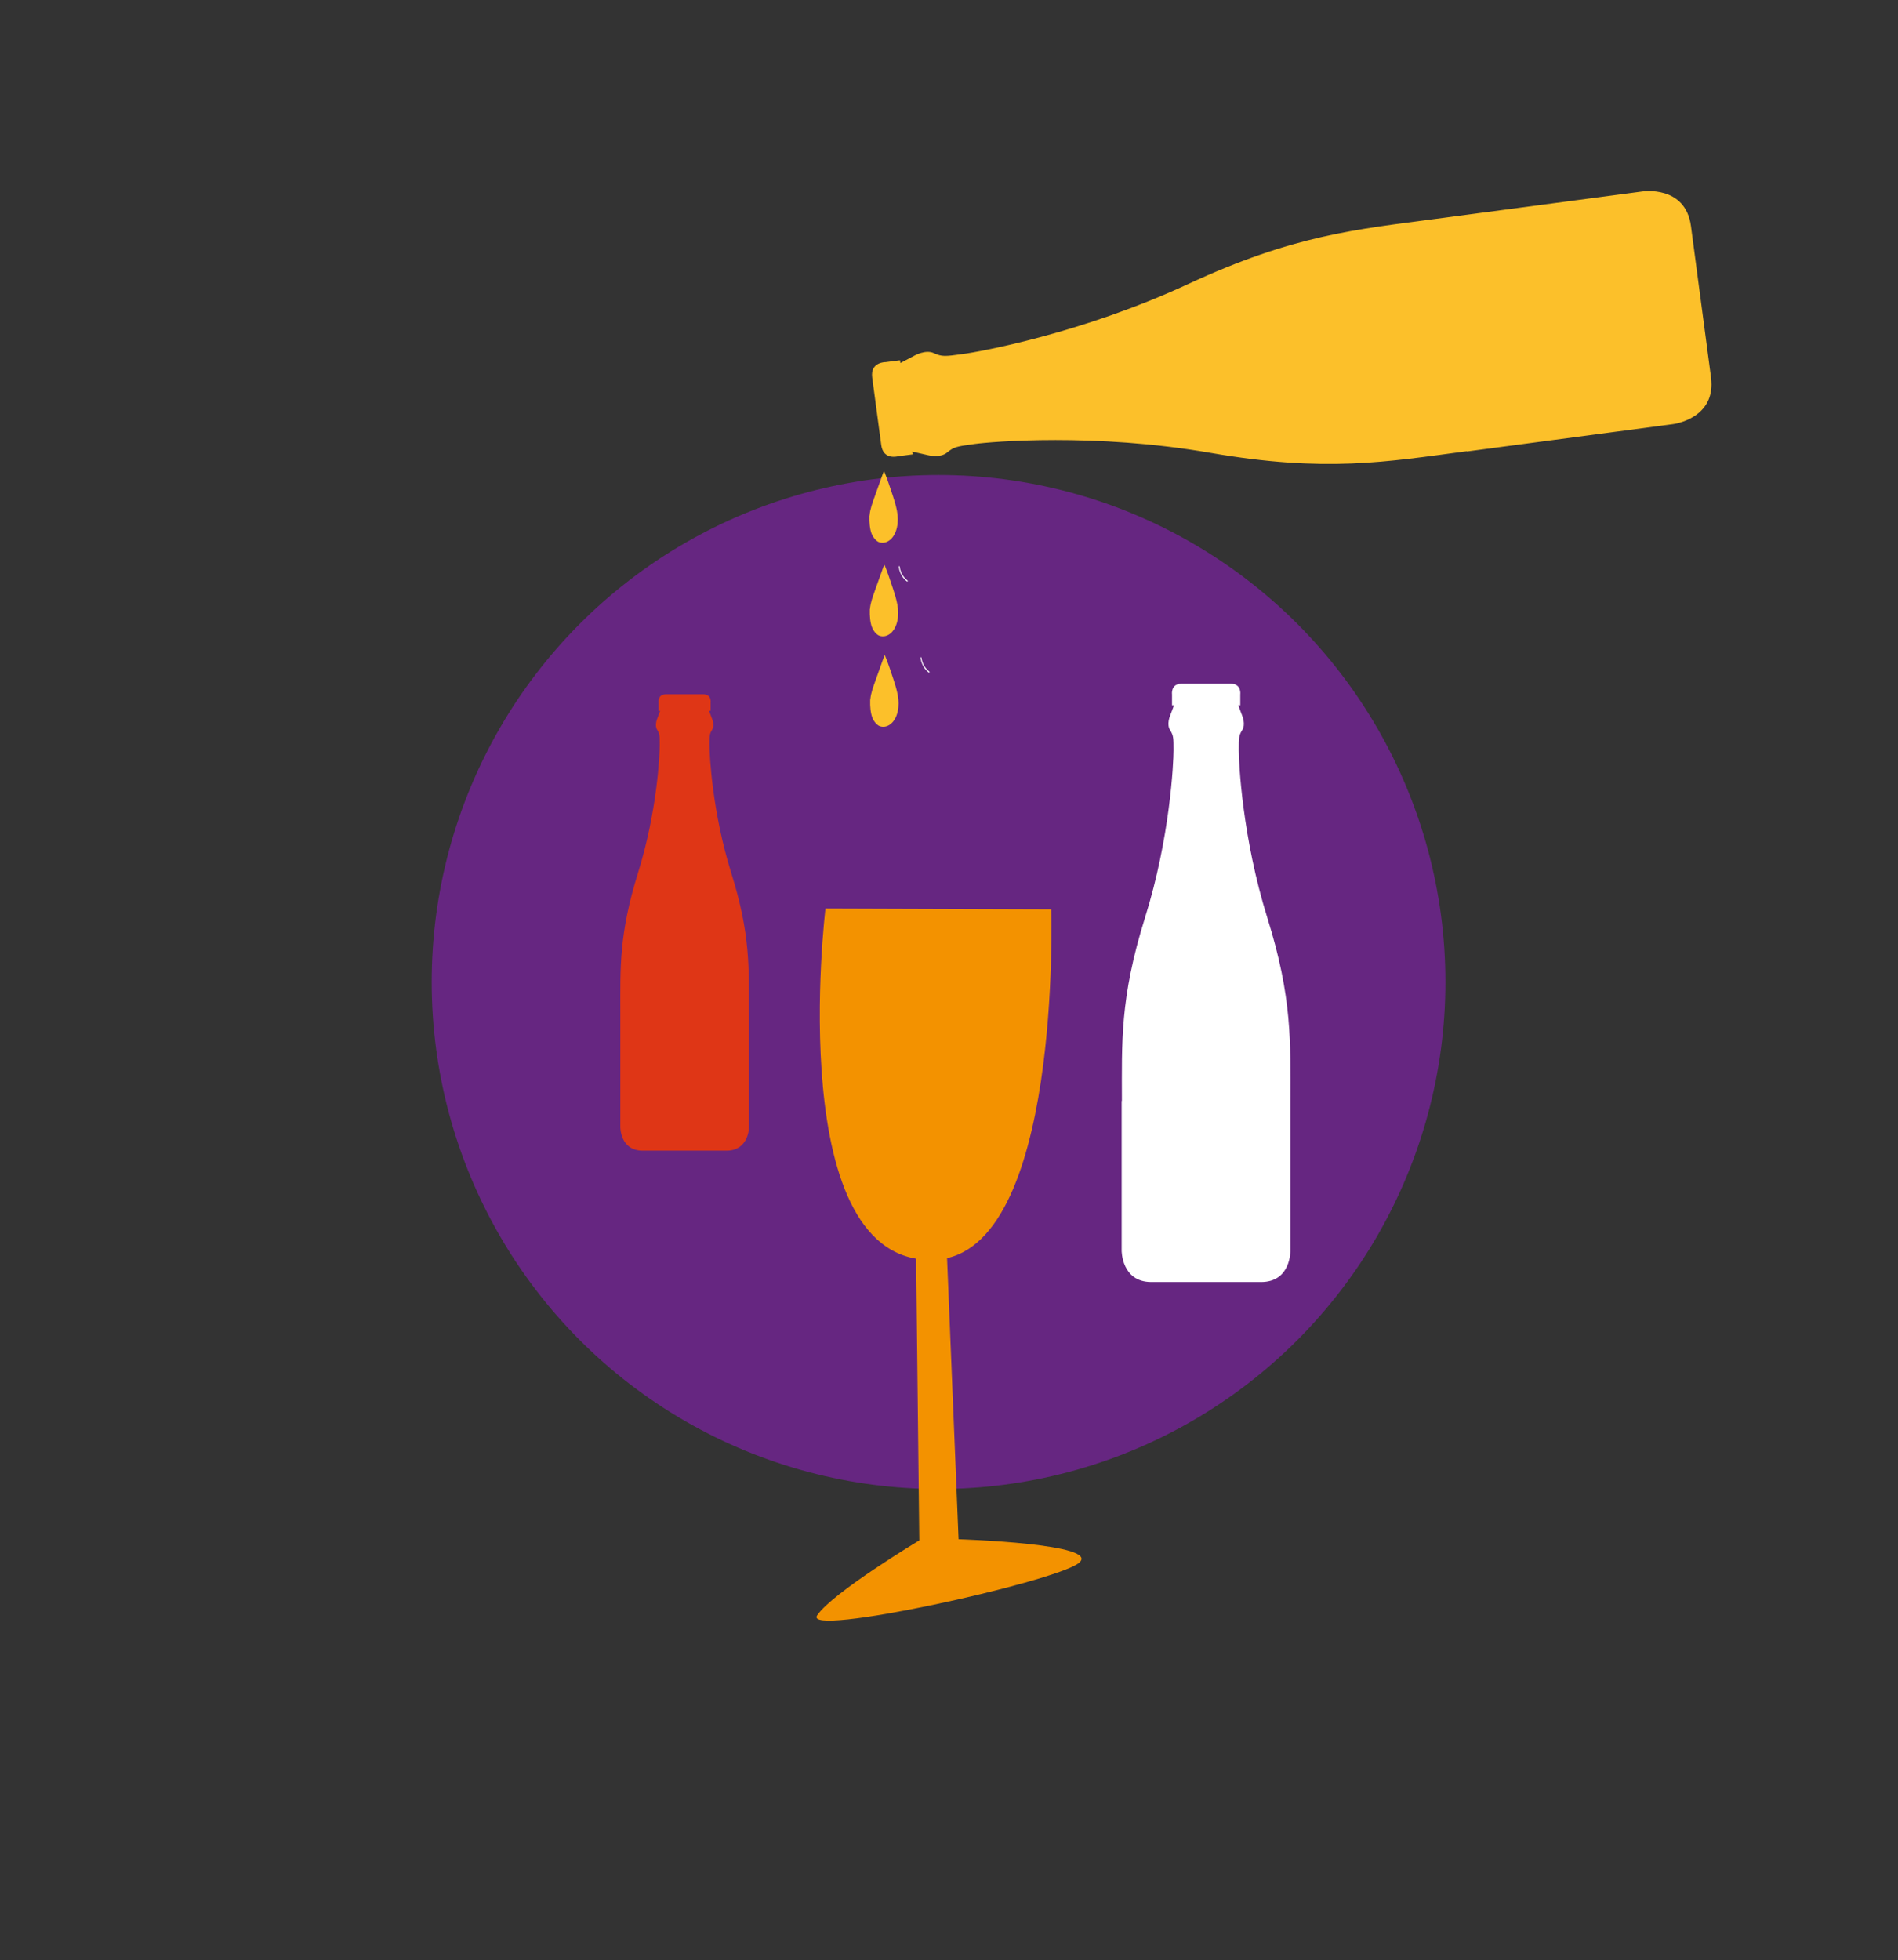<svg xmlns="http://www.w3.org/2000/svg" xmlns:xlink="http://www.w3.org/1999/xlink" id="Calque_1" data-name="Calque 1" viewBox="0 0 150.72 155.62"><rect x="0" y="0" width="150.72" height="155.62" fill="#333333" stroke="none"/><defs><style>      .cls-1 {        clip-path: url(#clippath);      }      .cls-2 {        fill: none;      }      .cls-2, .cls-3, .cls-4, .cls-5, .cls-6, .cls-7 {        stroke-width: 0px;      }      .cls-3 {        fill: #662681;      }      .cls-4 {        fill: #f39200;      }      .cls-5 {        fill: #fcc02a;      }      .cls-6 {        fill: #fff;      }      .cls-7 {        fill: #df3616;      }    </style><clipPath id="clippath"><circle class="cls-2" cx="74.53" cy="77.96" r="40.25"></circle></clipPath></defs><g class="cls-1"><rect class="cls-3" x="28.7" y="35.43" width="89.6" height="92.99"></rect></g><g><g><path class="cls-5" d="M116.48,35.82c-6.34.84-11.21,1.72-20.36.13s-17.39-.89-18.76-.7-1.61.22-2.16.68c-.56.46-1.53.2-1.53.2l-1.23-.28.03.22-1.15.15s-1.18.34-1.34-.89l-.72-5.37c-.16-1.23,1.06-1.21,1.06-1.21l1.15-.15.03.22,1.12-.59s.87-.5,1.53-.2c.66.3.89.27,2.27.08,1.38-.18,9.51-1.65,17.93-5.56s13.35-4.33,19.7-5.18c6.34-.84,16.37-2.17,16.37-2.17,0,0,3.43-.53,3.86,2.76l1.59,12c.44,3.29-3.01,3.71-3.01,3.71,0,0-10.03,1.33-16.37,2.17h0Z"></path><path class="cls-6" d="M71.41,44.95s.04.02.04.05c0,.06.02.13.03.19.04.15.1.31.18.44.11.18.25.34.4.45.02.02.03.05.02.07,0,.02-.02.03-.05.02h0c-.16-.12-.31-.28-.43-.48-.08-.15-.15-.31-.19-.48-.02-.07-.03-.15-.04-.22,0-.03,0-.05.03-.05h0Z"></path><path class="cls-6" d="M73.14,52.18s.04.02.04.05c0,.06.02.13.03.19.04.15.1.31.18.44.11.18.25.34.4.45.02.02.03.05.02.07,0,.02-.02.03-.05.02h0c-.16-.12-.31-.28-.43-.48-.08-.15-.15-.31-.19-.48-.02-.07-.03-.15-.04-.22,0-.03,0-.05.03-.05h0Z"></path></g><g><g><path class="cls-5" d="M69.05,40.93c.05-.55.24-1.02.41-1.51.2-.55.39-1.09.59-1.65.04-.11.08-.21.12-.32,0-.02,0-.03.02-.03s.02.02.04.04c.25.61.45,1.25.67,1.9.13.39.25.79.33,1.21s.09.88,0,1.29c-.19.89-.8,1.37-1.4,1.19-.19-.06-.35-.22-.48-.42-.22-.32-.29-.81-.31-1.28,0-.14,0-.28,0-.42h0Z"></path><path class="cls-5" d="M70.55,38.9s.04,0,.05.03c.14.48.31.95.42,1.45.06.28.11.58.11.89,0,.24-.02.48-.08.7,0,.03-.03.04-.05.03s-.02-.04-.02-.07h0c.05-.21.08-.43.08-.66,0-.28-.04-.58-.1-.85-.11-.49-.28-.95-.42-1.45,0-.02,0-.06.02-.07h0Z"></path><path class="cls-5" d="M69.28,41.4s.03.03.03.06c0,.06-.02.13-.02.2,0,.16.02.32.07.47.06.21.17.38.28.53.02.02.02.05,0,.08s-.03.02-.05,0h0c-.13-.15-.24-.35-.31-.57-.05-.16-.08-.34-.08-.52,0-.07,0-.15.02-.22,0-.03.02-.05.04-.04h0Z"></path></g><g><path class="cls-5" d="M69.08,48.36c.05-.55.24-1.02.41-1.51.2-.55.39-1.09.59-1.65.04-.11.08-.21.12-.32,0-.02,0-.03.02-.03s.02.02.04.04c.25.61.45,1.25.67,1.9.13.39.25.79.33,1.21s.09.88,0,1.29c-.19.89-.8,1.37-1.4,1.19-.19-.06-.35-.22-.48-.42-.22-.32-.29-.81-.31-1.28,0-.14,0-.28,0-.42h0Z"></path><path class="cls-5" d="M70.58,46.33s.04,0,.05.03c.14.48.31.95.42,1.45.06.28.11.58.11.89,0,.24-.02.48-.08.7,0,.03-.03.04-.05.03s-.02-.04-.02-.07h0c.05-.21.08-.43.08-.66,0-.28-.04-.58-.1-.85-.11-.49-.28-.95-.42-1.45,0-.02,0-.06.02-.07h0Z"></path><path class="cls-5" d="M69.31,48.84s.03.03.03.06c0,.06-.02.13-.02.2,0,.16.02.32.07.47.06.21.17.38.28.53.02.02.02.05,0,.08s-.03.02-.05,0h0c-.13-.15-.24-.35-.31-.57-.05-.16-.08-.34-.08-.52,0-.07,0-.15.02-.22,0-.03.02-.05.04-.04h0Z"></path></g><path class="cls-5" d="M69.11,55.54c.05-.55.24-1.02.41-1.51.2-.55.39-1.09.59-1.65.04-.11.08-.21.12-.32,0-.02,0-.03.02-.03s.02.02.04.04c.25.61.45,1.25.67,1.9.13.39.25.79.33,1.21s.09.88,0,1.29c-.19.89-.8,1.37-1.4,1.19-.19-.06-.35-.22-.48-.42-.22-.32-.29-.81-.31-1.28,0-.14,0-.28,0-.42h0Z"></path></g></g><path class="cls-6" d="M89.09,87.4c0-4.6-.17-8.15,1.83-14.53s2.27-12.31,2.27-13.31,0-1.16-.28-1.61c-.28-.44,0-1.11,0-1.11l.32-.85h-.16v-.84s-.13-.87.76-.87h3.9c.89,0,.76.87.76.87v.84h-.16l.32.85s.28.67,0,1.11-.28.61-.28,1.61.28,6.93,2.27,13.31c2,6.38,1.83,9.93,1.83,14.53v11.88s.06,2.5-2.33,2.5h-8.71c-2.38,0-2.36-2.5-2.36-2.5v-11.88h.02Z"></path><path class="cls-7" d="M59.47,80.39c0-3.51.13-6.22-1.4-11.08-1.52-4.87-1.73-9.39-1.73-10.15s0-.89.21-1.23c.21-.34,0-.85,0-.85l-.24-.65h.12v-.64s.1-.67-.58-.67h-2.97c-.68,0-.58.67-.58.67v.64h.12l-.24.65s-.21.51,0,.85.21.47.21,1.23-.21,5.29-1.73,10.15c-1.52,4.87-1.4,7.57-1.4,11.08v9.06s-.04,1.9,1.78,1.9h6.64c1.82,0,1.8-1.9,1.8-1.9v-9.06h0Z"></path><g><path class="cls-4" d="M83.48,72.19s.85,27.28-9.18,27.82c-12.2.66-8.75-27.88-8.75-27.88l17.92.06h.01Z"></path><path class="cls-4" d="M75.18,99.26l.94,22.94s11.53.36,9.53,1.9c-1.99,1.53-21.97,5.93-20.76,4.14,1.21-1.8,8.11-5.95,8.11-5.95l-.26-23.17,2.43.15h.01Z"></path></g></svg>